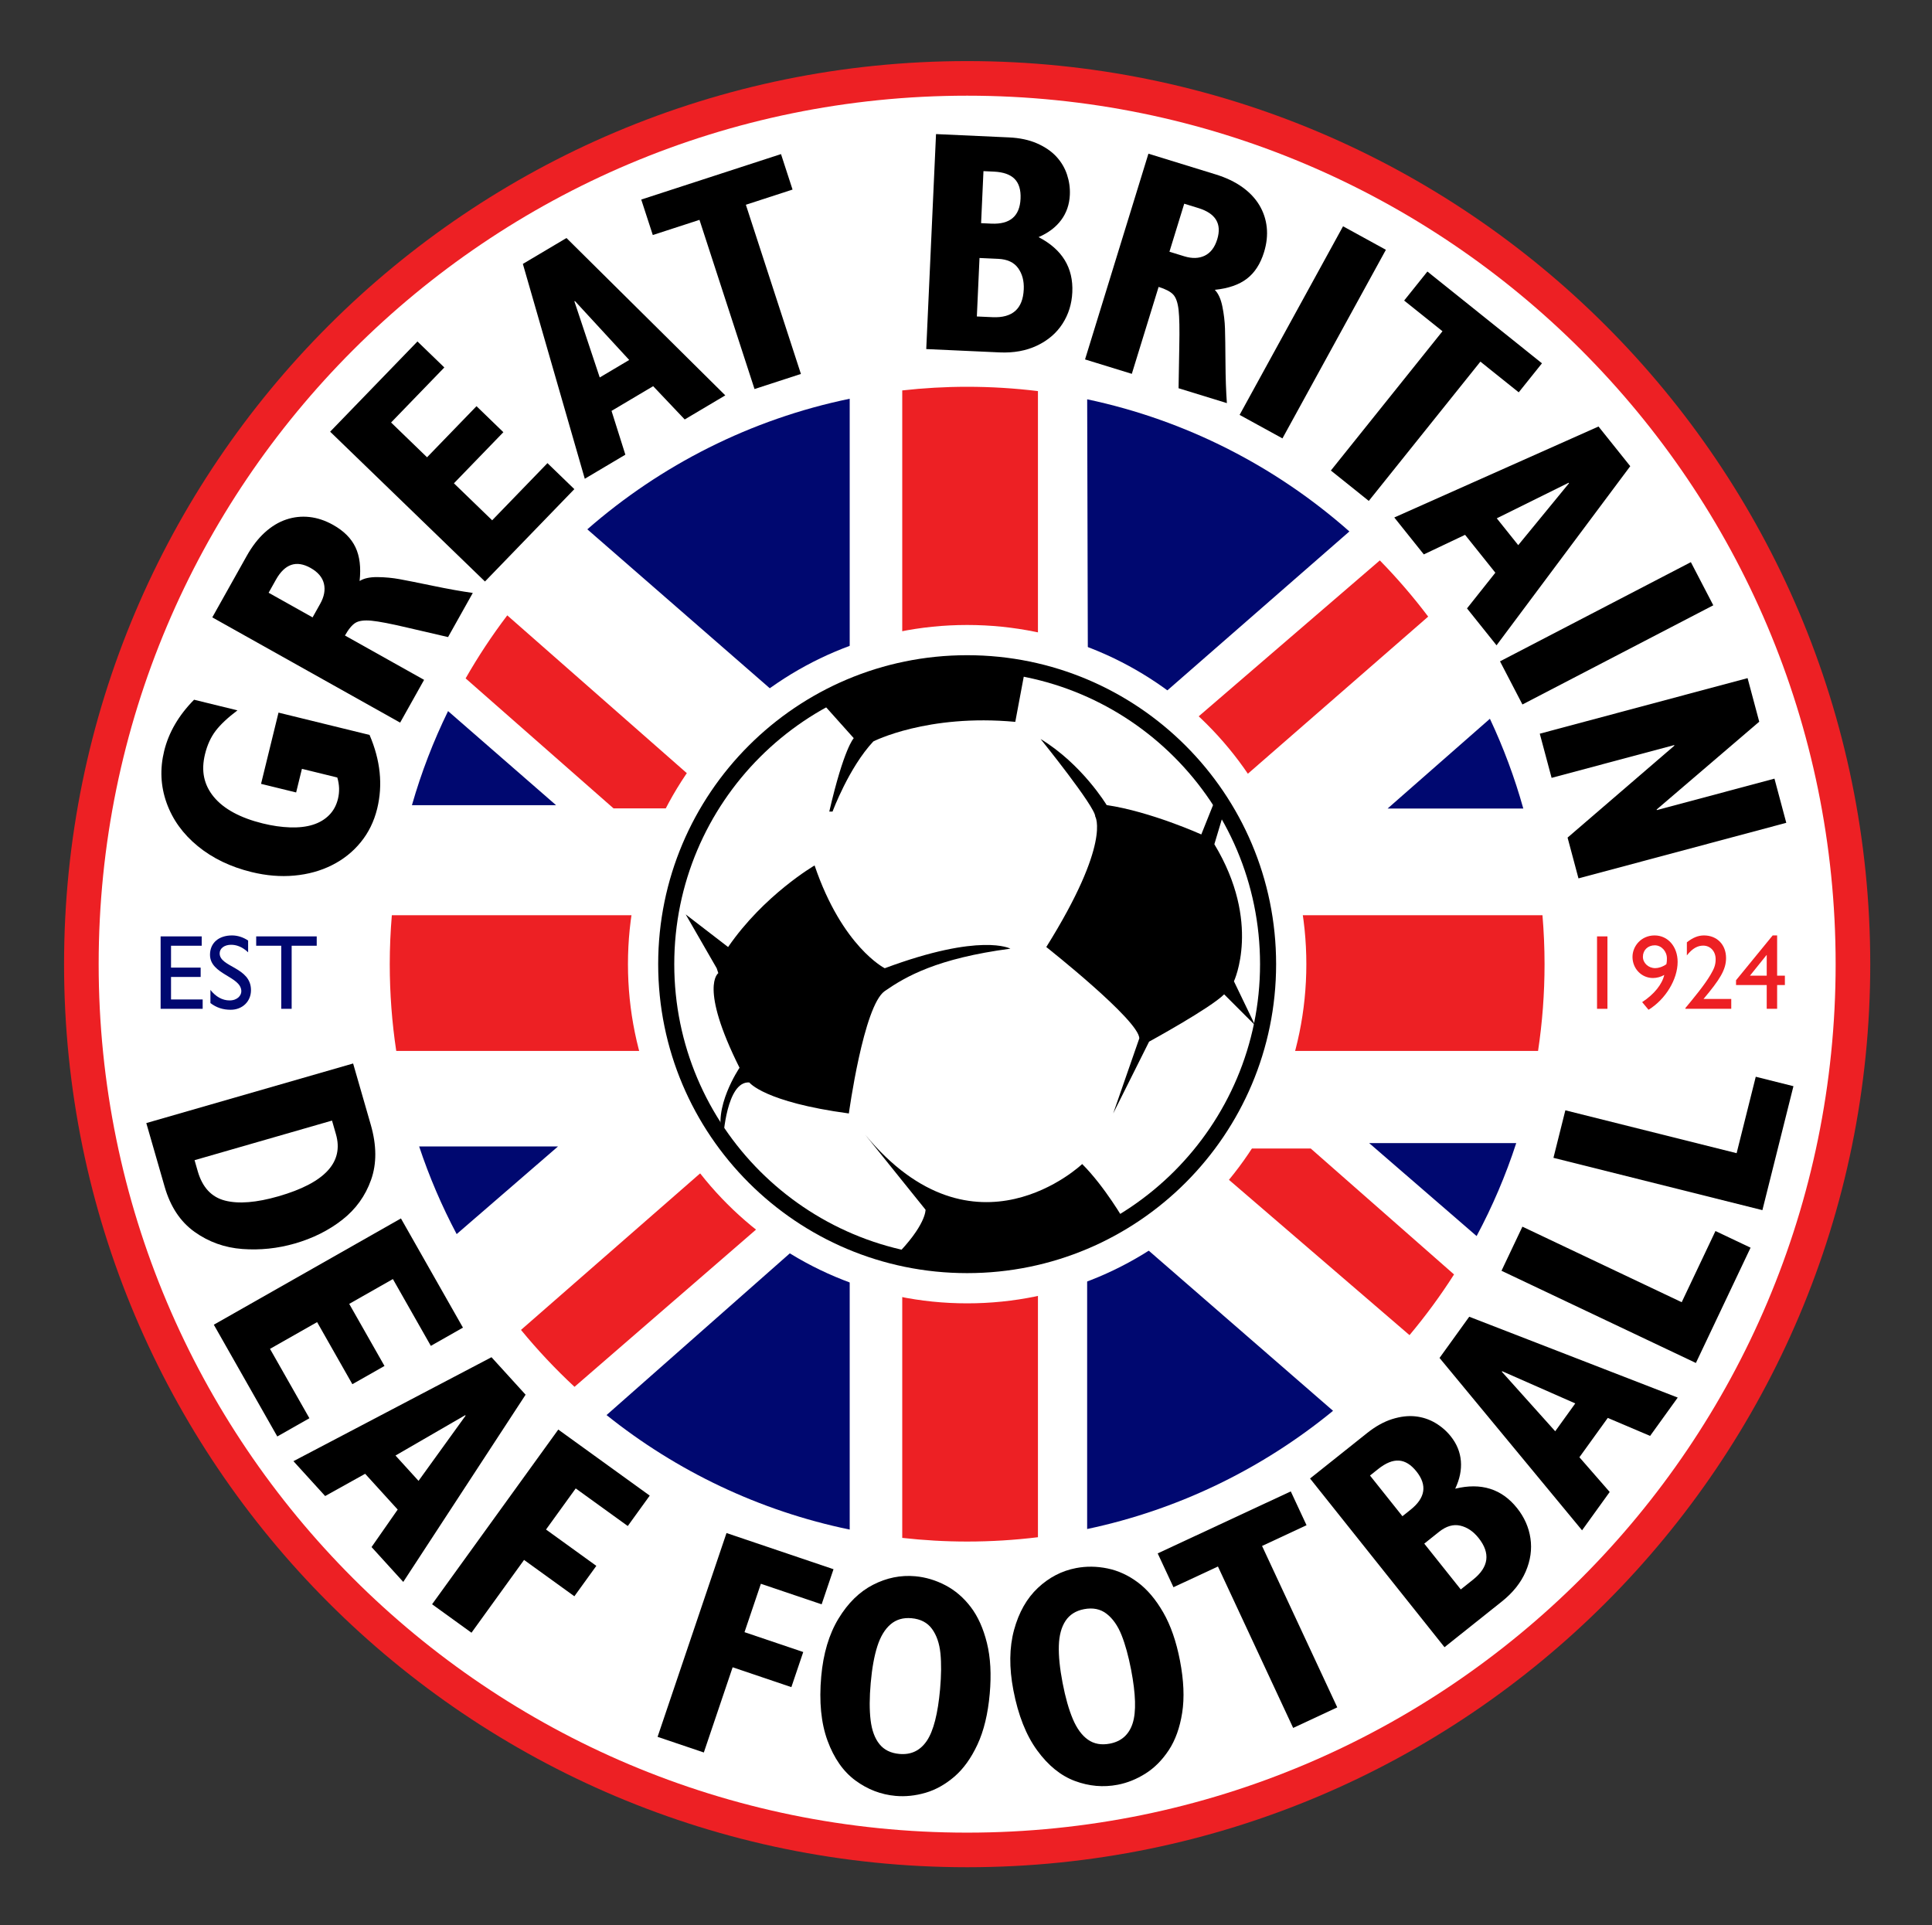 <?xml version="1.0" encoding="UTF-8" standalone="no"?> <svg xmlns="http://www.w3.org/2000/svg" xmlns:xlink="http://www.w3.org/1999/xlink" xmlns:serif="http://www.serif.com/" width="100%" height="100%" viewBox="0 0 564 562" version="1.1" xml:space="preserve" style="fill-rule:evenodd;clip-rule:evenodd;stroke-linejoin:round;stroke-miterlimit:2;"><rect x="0" y="0" width="564" height="562" fill="#333333" stroke="none"/> <g id="logo" transform="matrix(1,0,0,1,-26,-107)"> <g transform="matrix(0,-1,-1,0,711.868,696.807)"> <path d="M308.337,139.895C162.735,139.895 44.701,257.929 44.701,403.531C44.701,549.133 162.735,667.167 308.337,667.167C453.939,667.167 571.974,549.133 571.974,403.531C571.974,257.929 453.939,139.895 308.337,139.895" style="fill:rgb(237,32,36);fill-rule:nonzero;"></path> </g> <g transform="matrix(0,-1,-1,0,711.866,696.807)"> <path d="M308.337,149.996C168.314,149.996 54.802,263.506 54.802,403.53C54.802,543.553 168.314,657.064 308.337,657.064C448.36,657.064 561.872,543.553 561.872,403.53C561.872,263.506 448.36,149.996 308.337,149.996" style="fill:white;fill-rule:nonzero;"></path> </g> <g transform="matrix(0,-1,-1,0,711.867,696.807)"> <path d="M308.337,234.973C215.245,234.973 139.78,310.438 139.78,403.53C139.78,496.621 215.245,572.087 308.337,572.087C401.429,572.087 476.894,496.621 476.894,403.53C476.894,310.438 401.429,234.973 308.337,234.973" style="fill:white;fill-rule:nonzero;"></path> </g> <g transform="matrix(0,-1,-1,0,711.867,696.807)"> <path d="M308.337,234.973C215.245,234.973 139.78,310.438 139.78,403.53C139.78,496.621 215.245,572.087 308.337,572.087C401.429,572.087 476.894,496.621 476.894,403.53C476.894,310.438 401.429,234.973 308.337,234.973" style="fill:white;fill-rule:nonzero;"></path> </g> <g transform="matrix(0,-1,-1,0,711.867,696.807)"> <path d="M308.337,234.973C215.245,234.973 139.78,310.438 139.78,403.53C139.78,496.621 215.245,572.087 308.337,572.087C401.429,572.087 476.894,496.621 476.894,403.53C476.894,310.438 401.429,234.973 308.337,234.973" style="fill:white;fill-rule:nonzero;"></path> </g> <g transform="matrix(0,-1,-1,0,711.867,696.807)"> <path d="M308.337,234.973C215.245,234.973 139.78,310.438 139.78,403.53C139.78,496.621 215.245,572.087 308.337,572.087C401.429,572.087 476.894,496.621 476.894,403.53C476.894,310.438 401.429,234.973 308.337,234.973" style="fill:white;fill-rule:nonzero;"></path> </g> <g transform="matrix(0,-1,-1,0,711.867,696.807)"> <path d="M308.337,234.973C215.245,234.973 139.78,310.438 139.78,403.53C139.78,496.621 215.245,572.087 308.337,572.087C401.429,572.087 476.894,496.621 476.894,403.53C476.894,310.438 401.429,234.973 308.337,234.973" style="fill:white;fill-rule:nonzero;"></path> </g> <g transform="matrix(0,-1,-1,0,711.867,696.807)"> <path d="M308.337,234.973C215.245,234.973 139.78,310.438 139.78,403.53C139.78,496.621 215.245,572.087 308.337,572.087C401.429,572.087 476.894,496.621 476.894,403.53C476.894,310.438 401.429,234.973 308.337,234.973" style="fill:white;fill-rule:nonzero;"></path> </g> <g transform="matrix(0,-1,-1,0,711.867,696.807)"> <path d="M308.337,234.973C215.245,234.973 139.78,310.438 139.78,403.53C139.78,496.621 215.245,572.087 308.337,572.087C401.429,572.087 476.894,496.621 476.894,403.53C476.894,310.438 401.429,234.973 308.337,234.973" style="fill:white;fill-rule:nonzero;"></path> </g> <g transform="matrix(0,-1,-1,0,711.867,696.807)"> <path d="M308.337,234.973C215.245,234.973 139.78,310.438 139.78,403.53C139.78,496.621 215.245,572.087 308.337,572.087C401.429,572.087 476.894,496.621 476.894,403.53C476.894,310.438 401.429,234.973 308.337,234.973" style="fill:white;fill-rule:nonzero;"></path> </g> <g transform="matrix(0,-1,-1,0,711.867,696.807)"> <path d="M308.337,234.973C215.245,234.973 139.78,310.438 139.78,403.53C139.78,496.621 215.245,572.087 308.337,572.087C401.429,572.087 476.894,496.621 476.894,403.53C476.894,310.438 401.429,234.973 308.337,234.973" style="fill:white;fill-rule:nonzero;"></path> </g> <g transform="matrix(0,-1,-1,0,711.867,696.807)"> <path d="M308.337,234.973C215.245,234.973 139.78,310.438 139.78,403.53C139.78,496.621 215.245,572.087 308.337,572.087C401.429,572.087 476.894,496.621 476.894,403.53C476.894,310.438 401.429,234.973 308.337,234.973" style="fill:white;fill-rule:nonzero;"></path> </g> <g transform="matrix(0,-1,-1,0,711.867,696.807)"> <path d="M308.337,234.973C215.245,234.973 139.78,310.438 139.78,403.53C139.78,496.621 215.245,572.087 308.337,572.087C401.429,572.087 476.894,496.621 476.894,403.53C476.894,310.438 401.429,234.973 308.337,234.973" style="fill:white;fill-rule:nonzero;"></path> </g> <g transform="matrix(0,-1,-1,0,711.867,696.807)"> <path d="M308.337,234.973C215.245,234.973 139.78,310.438 139.78,403.53C139.78,496.621 215.245,572.087 308.337,572.087C401.429,572.087 476.894,496.621 476.894,403.53C476.894,310.438 401.429,234.973 308.337,234.973" style="fill:white;fill-rule:nonzero;"></path> </g> <g transform="matrix(0,-1,-1,0,711.867,696.807)"> <path d="M308.337,234.973C215.245,234.973 139.78,310.438 139.78,403.53C139.78,496.621 215.245,572.087 308.337,572.087C401.429,572.087 476.894,496.621 476.894,403.53C476.894,310.438 401.429,234.973 308.337,234.973" style="fill:white;fill-rule:nonzero;"></path> </g> <g transform="matrix(1,0,0,1,0,178.831)"> <path d="M289.387,234.973L289.387,377.13C295.608,377.826 301.929,378.196 308.337,378.196C315.334,378.196 322.229,377.762 329.003,376.934L329.003,234.973L289.387,234.973Z" style="fill:rgb(237,32,36);fill-rule:nonzero;"></path> </g> <g transform="matrix(1,0,0,1,0,-197.9)"> <path d="M329.003,572.087L329.003,419.075C322.229,418.247 315.334,417.813 308.337,417.813C301.929,417.813 295.608,418.183 289.387,418.879L289.387,572.087L329.003,572.087Z" style="fill:rgb(237,32,36);fill-rule:nonzero;"></path> </g> <g transform="matrix(1,0,0,1,0,-4.009)"> <path d="M476.285,378.196L140.388,378.196C139.993,382.906 139.78,387.667 139.78,392.479C139.78,401.09 140.429,409.549 141.675,417.813L474.998,417.813C476.244,409.549 476.894,401.09 476.894,392.479C476.894,387.667 476.681,382.906 476.285,378.196Z" style="fill:rgb(237,32,36);fill-rule:nonzero;"></path> </g> <g transform="matrix(-0.753,0.658,0.658,0.753,189.07,89.654)"> <path d="M192.231,298.194L275.152,298.194C275.389,305.804 275.107,313.418 274.321,320.984L167.089,321.45L192.231,298.194Z" style="fill:rgb(237,32,36);fill-rule:nonzero;"></path> </g> <g transform="matrix(0.758,0.652,0.652,-0.758,-110.611,445.158)"> <path d="M365.67,318.335L449.245,318.335C449.152,325.654 448.592,332.974 447.547,340.247L391.843,340.839L365.67,318.335Z" style="fill:rgb(237,32,36);fill-rule:nonzero;"></path> </g> <g transform="matrix(1,0,0,1,0,116.555)"> <path d="M457.061,351.292C461.674,342.667 465.555,333.592 468.629,324.153L425.694,324.153L457.061,351.292Z" style="fill:rgb(0,8,112);fill-rule:nonzero;"></path> </g> <g transform="matrix(1,0,0,1,0,217.854)"> <path d="M343.365,335.518C370.205,329.845 394.688,317.791 415.15,301.008L343.365,238.628L343.365,335.518Z" style="fill:rgb(0,8,112);fill-rule:nonzero;"></path> </g> <g transform="matrix(1,0,0,1,0,219.002)"> <path d="M203.066,301.102C223.403,317.389 247.589,329.063 274.05,334.532L274.05,238.466L203.066,301.102Z" style="fill:rgb(0,8,112);fill-rule:nonzero;"></path> </g> <g transform="matrix(1,0,0,1,0,116.965)"> <path d="M148.363,324.726C151.316,333.606 154.99,342.155 159.311,350.309L188.889,324.726L148.363,324.726Z" style="fill:rgb(0,8,112);fill-rule:nonzero;"></path> </g> <g transform="matrix(-0.751,-0.66,-0.66,0.751,665.153,88.469)"> <path d="M152.715,473.124L238.091,473.124C237.564,480.445 236.564,487.746 235.078,494.973L177.579,494.976L152.715,473.124Z" style="fill:rgb(237,32,36);fill-rule:nonzero;"></path> </g> <g transform="matrix(0.754,-0.657,-0.657,-0.754,416.041,931.634)"> <path d="M359.998,468.308L443.714,468.308C444.224,475.518 444.264,482.748 443.85,489.951L334.401,490.608L359.998,468.308Z" style="fill:rgb(237,32,36);fill-rule:nonzero;"></path> </g> <g transform="matrix(1,0,0,1,0,-239.686)"> <path d="M419.92,501.833C398.54,482.934 372.331,469.378 343.374,463.255L343.647,568.431L419.92,501.833Z" style="fill:rgb(0,8,112);fill-rule:nonzero;"></path> </g> <g transform="matrix(1,0,0,1,0,-132.129)"> <path d="M470.692,475.17C468.16,466.1 464.886,457.342 460.943,448.959L431.072,475.17L470.692,475.17Z" style="fill:rgb(0,8,112);fill-rule:nonzero;"></path> </g> <g transform="matrix(1,0,0,1,0,-135.354)"> <path d="M156.8,449.946C152.523,458.702 148.978,467.881 146.255,477.408L188.323,477.408L156.8,449.946Z" style="fill:rgb(0,8,112);fill-rule:nonzero;"></path> </g> <g transform="matrix(1,0,0,1,0,-240.343)"> <path d="M274.05,463.749C245.112,469.729 218.891,483.129 197.454,501.869L274.05,568.594L274.05,463.749Z" style="fill:rgb(0,8,112);fill-rule:nonzero;"></path> </g> <g transform="matrix(0,-1,-1,0,711.866,696.807)"> <path d="M308.337,304.511C253.651,304.511 209.318,348.844 209.318,403.53C209.318,458.217 253.651,502.549 308.337,502.549C363.024,502.549 407.356,458.217 407.356,403.53C407.356,348.844 363.024,304.511 308.337,304.511" style="fill:white;fill-rule:nonzero;"></path> </g> <g transform="matrix(0,-1,-1,0,711.866,696.807)"> <path d="M308.337,313.335C258.522,313.335 218.141,353.716 218.141,403.531C218.141,453.344 258.522,493.726 308.337,493.726C358.151,493.726 398.532,453.344 398.532,403.531C398.532,353.716 358.151,313.335 308.337,313.335" style="fill-rule:nonzero;"></path> </g> <g transform="matrix(0,-1,-1,0,711.866,696.807)"> <path d="M308.337,318.027C261.116,318.027 222.834,356.309 222.834,403.531C222.834,450.751 261.116,489.032 308.337,489.032C355.56,489.032 393.84,450.751 393.84,403.531C393.84,356.309 355.56,318.027 308.337,318.027" style="fill:white;fill-rule:nonzero;"></path> </g> <g transform="matrix(1,0,0,1,0,-37.211)"> <path d="M331.438,420.679C331.438,420.679 358.589,442.115 358.589,447.354L350.968,469.265L361.447,448.306C361.447,448.306 379.311,438.541 383.359,434.491L392.41,443.542L386.217,430.682C386.217,430.682 394.314,413.534 380.501,390.669L383.359,381.142L380.501,378.284L376.69,387.811C376.69,387.811 361.925,381.143 349.063,379.237C349.063,379.237 341.918,367.33 329.771,359.946C329.771,359.946 345.729,379.714 345.729,382.572C345.729,382.572 350.491,390.193 331.438,420.679" style="fill-rule:nonzero;"></path> </g> <g transform="matrix(1,0,0,1,0,123.553)"> <path d="M354.303,339.939C354.303,339.939 348.587,329.934 341.918,323.267C341.918,323.267 310.479,353.277 278.566,314.694L296.189,336.605C296.189,336.605 296.428,341.132 287.14,350.42L320.959,353.753L354.303,339.939Z" style="fill-rule:nonzero;"></path> </g> <g transform="matrix(1,0,0,1,0,6.849)"> <path d="M273.802,425.205C273.802,425.205 278.089,393.767 284.281,389.479C290.474,385.193 299.524,379.953 320.959,377.095C320.959,377.095 312.385,372.331 284.281,382.81C284.281,382.81 271.897,376.618 263.799,352.801C263.799,352.801 249.032,361.376 238.553,376.619L226.169,367.091L235.219,382.81L235.695,384.24C235.695,384.24 229.979,388.05 241.888,411.867C241.888,411.867 233.79,423.774 237.125,432.35C237.125,432.35 238.077,415.678 244.746,416.155C244.746,416.155 249.033,421.87 273.802,425.205" style="fill-rule:nonzero;"></path> </g> <g transform="matrix(1,0,0,1,0,-147.484)"> <path d="M269.039,491.415C269.039,491.415 273.802,478.554 280.947,470.933C280.947,470.933 296.667,462.836 322.388,465.217L325.246,449.974L296.189,448.069L269.039,458.072L267.134,460.93L275.231,469.98C275.231,469.98 272.373,472.838 268.086,491.415" style="fill-rule:nonzero;"></path> </g> <g transform="matrix(1,0,0,1,0,-117.746)"> <path d="M107.304,432.782L133.882,439.297C137.065,446.707 137.805,453.89 136.104,460.84C135.189,464.563 133.588,467.826 131.301,470.626C129.016,473.427 126.219,475.656 122.916,477.312C119.614,478.971 115.955,479.984 111.934,480.355C107.915,480.726 103.742,480.383 99.411,479.321C93.279,477.819 88.052,475.297 83.728,471.755C79.407,468.216 76.373,464.003 74.628,459.119C72.884,454.236 72.648,449.192 73.923,443.987C75.256,438.55 78.168,433.561 82.655,429.02L95.319,432.123C92.483,434.259 90.359,436.254 88.947,438.107C87.539,439.963 86.507,442.224 85.852,444.895C85.247,447.362 85.161,449.626 85.599,451.687C86.035,453.748 86.98,455.657 88.434,457.413C89.887,459.169 91.814,460.694 94.214,461.99C96.614,463.286 99.444,464.334 102.706,465.134C105.502,465.821 108.164,466.206 110.69,466.288C113.217,466.371 115.428,466.116 117.316,465.523C119.206,464.932 120.785,464 122.053,462.733C123.32,461.468 124.188,459.881 124.655,457.974C125.159,455.924 125.096,453.839 124.465,451.724L114.14,449.193L112.449,456.089L102.206,453.578L107.304,432.782Z" style="fill-rule:nonzero;"></path> </g> <g transform="matrix(1,0,0,1,0,-216.362)"> <path d="M117.252,503.596L119.462,499.648C120.644,497.546 121.007,495.574 120.556,493.729C120.106,491.885 118.805,490.362 116.651,489.154C112.506,486.834 109.134,487.986 106.54,492.616L104.418,496.404L117.252,503.596ZM142.809,534.318L87.973,503.593L98.019,485.664C99.586,482.866 101.35,480.58 103.305,478.805C105.262,477.032 107.34,475.774 109.543,475.031C111.746,474.289 114.006,474.044 116.322,474.293C118.639,474.544 120.95,475.313 123.25,476.601C126.363,478.347 128.537,480.521 129.773,483.128C131.01,485.735 131.413,489.019 130.979,492.979C132.208,492.198 133.938,491.816 136.173,491.836C138.41,491.858 140.569,492.059 142.654,492.44C144.739,492.822 147.986,493.469 152.396,494.384C156.806,495.299 160.679,495.992 164.02,496.46L156.801,509.344L144.873,506.575C140.087,505.448 136.628,504.781 134.496,504.572C132.369,504.365 130.797,504.566 129.787,505.174C128.776,505.785 127.749,507.024 126.703,508.891L149.804,521.835L142.809,534.318Z" style="fill-rule:nonzero;"></path> </g> <g transform="matrix(1,0,0,1,0,-308.559)"> <path d="M167.574,585.318L122.376,541.583L147.865,515.241L155.712,522.833L140.167,538.899L150.666,549.057L165.103,534.138L172.947,541.731L158.511,556.65L169.674,567.449L185.819,550.762L193.665,558.354L167.574,585.318Z" style="fill-rule:nonzero;"></path> </g> <g transform="matrix(1,0,0,1,0,-368.75)"> <path d="M201.078,585.942L209.682,580.837L193.835,563.635L193.682,563.725L201.078,585.942ZM196.714,615.515L178.636,552.793L191.369,545.235L237.729,591.171L225.884,598.202L216.676,588.488L204.521,595.703L208.559,608.484L196.714,615.515Z" style="fill-rule:nonzero;"></path> </g> <g transform="matrix(1,0,0,1,0,-419.443)"> <path d="M246.263,640.016L230.195,590.625L216.567,595.057L213.196,584.701L253.995,571.427L257.365,581.785L243.737,586.217L259.807,635.609L246.263,640.016Z" style="fill-rule:nonzero;"></path> </g> <g transform="matrix(1,0,0,1,0,-435.79)"> <path d="M312.407,607.94L315.414,608.076C320.856,608.324 323.695,605.894 323.927,600.787C324.041,598.233 323.462,596.31 322.188,595.017C320.913,593.726 318.885,593.017 316.104,592.889L313.098,592.752L312.407,607.94ZM311.167,635.178L315.737,635.386C321.561,635.651 324.602,632.945 324.86,627.269C324.973,624.808 324.423,622.738 323.213,621.058C322.001,619.378 320.067,618.477 317.409,618.355L311.944,618.107L311.167,635.178ZM296.396,644.694L299.25,581.934L320.516,582.902C323.661,583.045 326.398,583.626 328.726,584.647C331.053,585.667 332.931,586.951 334.364,588.498C335.795,590.045 336.836,591.793 337.482,593.739C338.13,595.686 338.407,597.661 338.318,599.664C338.188,602.476 337.344,604.932 335.781,607.031C334.22,609.134 332.021,610.792 329.188,612.011C336.078,615.592 339.361,620.957 339.035,628.105C338.881,631.519 337.925,634.586 336.168,637.309C334.412,640.031 331.94,642.152 328.756,643.671C325.568,645.19 321.914,645.856 317.79,645.667L296.396,644.694Z" style="fill-rule:nonzero;"></path> </g> <g transform="matrix(1,0,0,1,0,-415.448)"> <path d="M367.39,595.934L371.697,597.262C373.996,597.97 375.994,597.913 377.697,597.088C379.399,596.261 380.611,594.675 381.338,592.322C382.732,587.794 380.901,584.75 375.845,583.191L371.707,581.916L367.39,595.934ZM342.752,627.377L361.254,567.316L380.861,573.357C383.92,574.301 386.521,575.54 388.663,577.075C390.805,578.613 392.468,580.379 393.655,582.371C394.841,584.365 395.556,586.519 395.799,588.834C396.041,591.148 395.775,593.562 394.999,596.08C393.949,599.482 392.283,602.062 389.997,603.816C387.711,605.57 384.589,606.651 380.631,607.059C381.654,608.095 382.388,609.712 382.837,611.902C383.283,614.094 383.541,616.252 383.605,618.372C383.67,620.494 383.717,623.808 383.747,628.319C383.777,632.827 383.914,636.765 384.157,640.132L370.052,635.787L370.266,623.513C370.368,618.585 370.299,615.055 370.059,612.926C369.817,610.795 369.295,609.3 368.49,608.439C367.687,607.58 366.264,606.836 364.226,606.206L356.407,631.584L342.752,627.377Z" style="fill-rule:nonzero;"></path> </g> <g transform="matrix(0.481,-0.877,-0.877,-0.481,727.864,845.875)"> <rect x="378.05" y="580.759" width="62.78" height="14.263"></rect> </g> <g transform="matrix(1,0,0,1,0,-352.501)"> <path d="M414.517,596.863L447.097,556.202L435.908,547.239L442.694,538.769L476.141,565.564L469.354,574.036L458.166,565.073L425.586,605.732L414.517,596.863Z" style="fill-rule:nonzero;"></path> </g> <g transform="matrix(1,0,0,1,0,-265.101)"> <path d="M462.947,523.416L469.211,531.247L484.033,513.171L483.923,513.032L462.947,523.416ZM433.028,523.171L492.645,496.613L501.911,508.197L462.877,560.488L454.257,549.712L462.532,539.293L453.688,528.236L441.648,533.95L433.028,523.171Z" style="fill-rule:nonzero;"></path> </g> <g transform="matrix(0.887,-0.461,-0.461,-0.887,286.701,963.908)"> <rect x="463.528" y="493.304" width="62.814" height="14.199"></rect> </g> <g transform="matrix(1,0,0,1,0,-123.605)"> <path d="M475.501,444.794L536.163,428.571L539.565,441.293L509.621,466.928L509.666,467.1L544.011,457.915L547.459,470.81L486.798,487.034L483.615,475.128L514.788,448.291L514.743,448.119L478.951,457.689L475.501,444.794Z" style="fill-rule:nonzero;"></path> </g> <g transform="matrix(1,0,0,1,0,-10.134)"> <path d="M84.886,393.224L75.927,393.224L75.927,399.61L84.576,399.61L84.576,402.339L75.927,402.339L75.927,408.91L85.165,408.91L85.165,411.638L72.889,411.638L72.889,390.496L84.886,390.496L84.886,393.224Z" style="fill:rgb(0,8,112);fill-rule:nonzero;"></path> </g> <g transform="matrix(1,0,0,1,0,-10.134)"> <path d="M98.433,395.146C96.635,393.441 94.899,392.945 93.473,392.945C91.52,392.945 90.125,393.968 90.125,395.457C90.125,399.517 99.27,399.456 99.27,406.182C99.27,409.499 96.759,411.917 93.349,411.917C91.055,411.917 89.195,411.297 87.428,409.964L87.428,406.121C88.978,408.104 90.931,409.189 93.008,409.189C95.364,409.189 96.449,407.7 96.449,406.523C96.449,402.152 87.304,401.656 87.304,395.859C87.304,392.419 89.846,390.217 93.721,390.217C95.333,390.217 96.945,390.714 98.433,391.706L98.433,395.146Z" style="fill:rgb(0,8,112);fill-rule:nonzero;"></path> </g> <g transform="matrix(1,0,0,1,0,-10.134)"> <path d="M118.459,393.224L111.143,393.224L111.143,411.638L108.105,411.638L108.105,393.224L100.789,393.224L100.789,390.496L118.459,390.496L118.459,393.224Z" style="fill:rgb(0,8,112);fill-rule:nonzero;"></path> </g> <g transform="matrix(-1,0,0,1,987.466,-10.134)"> <rect x="492.214" y="390.496" width="3.038" height="21.142" style="fill:rgb(237,32,36);"></rect> </g> <g transform="matrix(1,0,0,1,0,-10.134)"> <path d="M509.202,399.765C510.101,399.765 511.31,399.425 512.457,398.618C512.612,397.875 512.612,397.44 512.612,396.914C512.612,394.867 511.031,393.1 509.078,393.1C507.063,393.1 505.605,394.495 505.605,396.448C505.605,398.277 507.218,399.765 509.202,399.765M505.389,409.685C508.954,407.36 511.248,404.416 511.837,401.75C510.907,402.307 509.667,402.648 508.551,402.648C505.203,402.648 502.568,399.921 502.568,396.479C502.568,393.348 505.11,390.217 509.016,390.217C512.922,390.217 515.743,393.504 515.743,397.936C515.743,403.051 512.209,408.879 507.249,411.917L505.389,409.685Z" style="fill:rgb(237,32,36);fill-rule:nonzero;"></path> </g> <g transform="matrix(1,0,0,1,0,-10.413)"> <path d="M531.398,411.917L518.006,411.917L518.006,411.7C520.331,408.879 523.555,405.036 525.353,401.966C526.345,400.261 526.841,399.207 526.841,397.44C526.841,395.116 525.291,393.472 523.214,393.472C521.695,393.472 520.145,394.155 518.439,396.325L518.439,392.511C520.145,391.147 521.726,390.496 523.431,390.496C527.244,390.496 529.879,393.194 529.879,397.099C529.879,400.54 528.019,403.423 523.307,409.034L531.398,409.034L531.398,411.917Z" style="fill:rgb(237,32,36);fill-rule:nonzero;"></path> </g> <g transform="matrix(1,0,0,1,0,-10.413)"> <path d="M536.854,402.246L541.752,402.246L541.752,396.231L541.69,396.231L536.854,402.246ZM544.79,402.246L547.053,402.246L547.053,404.973L544.79,404.973L544.79,411.917L541.752,411.917L541.752,404.973L532.793,404.973L532.793,403.579L543.488,390.496L544.79,390.496L544.79,402.246Z" style="fill:rgb(237,32,36);fill-rule:nonzero;"></path> </g> <g transform="matrix(1,0,0,1,0,97.471)"> <path d="M82.798,348.223L83.731,351.466C85.083,356.161 87.741,359.014 91.706,360.026C95.669,361.038 100.868,360.616 107.304,358.762C120.837,354.862 126.425,348.821 124.069,340.639L122.923,336.663L82.798,348.223ZM68.71,337.391L129.085,319.995L134.241,337.889C135.968,343.882 135.999,349.233 134.333,353.942C132.667,358.649 129.856,362.55 125.903,365.639C121.948,368.729 117.339,371.032 112.073,372.55C107.038,373.999 101.933,374.534 96.759,374.153C91.585,373.77 86.929,372.1 82.79,369.145C78.649,366.186 75.741,361.798 74.065,355.977L68.71,337.391Z" style="fill-rule:nonzero;"></path> </g> <g transform="matrix(1,0,0,1,0,197.053)"> <path d="M88.419,296.674L143.044,265.648L161.147,297.525L151.772,302.849L140.696,283.347L127.946,290.59L138.241,308.715L128.866,314.039L118.571,295.914L104.821,303.724L116.323,323.974L106.948,329.299L88.419,296.674Z" style="fill-rule:nonzero;"></path> </g> <g transform="matrix(1,0,0,1,0,280.029)"> <path d="M141.454,251.889L148.181,259.283L161.923,240.239L161.804,240.108L141.454,251.889ZM111.663,253.535L169.481,223.186L179.435,234.129L143.722,288.785L134.464,278.606L142.097,267.662L132.597,257.217L120.921,263.715L111.663,253.535Z" style="fill-rule:nonzero;"></path> </g> <g transform="matrix(1,0,0,1,0,315.979)"> <path d="M152.137,259.356L188.977,208.356L215.672,227.641L209.262,236.516L194.066,225.54L185.398,237.54L200.084,248.147L193.672,257.022L178.986,246.415L163.637,267.665L152.137,259.356Z" style="fill-rule:nonzero;"></path> </g> <g transform="matrix(1,0,0,1,0,381.15)"> <path d="M217.966,232.893L238.083,173.393L269.324,183.955L265.859,194.205L248.119,188.207L243.341,202.332L260.486,208.129L257.021,218.379L239.876,212.582L231.466,237.457L217.966,232.893Z" style="fill-rule:nonzero;"></path> </g> <g transform="matrix(1,0,0,1,0,406.314)"> <path d="M280.185,191.98C279.802,196.269 279.792,199.9 280.155,202.874C280.519,205.849 281.38,208.177 282.741,209.859C284.101,211.542 286.042,212.496 288.563,212.718C291.976,213.023 294.647,211.738 296.579,208.863C298.509,205.988 299.794,200.962 300.435,193.785C300.794,189.734 300.827,186.255 300.534,183.347C300.241,180.439 299.421,178.062 298.075,176.216C296.728,174.371 294.735,173.33 292.095,173.093C289.661,172.878 287.62,173.476 285.97,174.89C284.317,176.304 283.036,178.427 282.126,181.257C281.216,184.087 280.567,187.662 280.185,191.98M265.735,190.107C266.333,183.404 268.013,177.775 270.776,173.216C273.54,168.658 276.905,165.363 280.87,163.328C284.835,161.294 288.935,160.466 293.165,160.841C296.204,161.113 299.144,161.99 301.985,163.474C304.825,164.958 307.294,167.08 309.392,169.833C311.487,172.587 313.06,176.083 314.108,180.32C315.157,184.558 315.431,189.505 314.927,195.165C314.403,201.037 313.212,205.968 311.354,209.96C309.497,213.953 307.243,217.085 304.595,219.357C301.944,221.628 299.14,223.193 296.181,224.056C293.22,224.917 290.31,225.22 287.45,224.966C283.188,224.587 279.284,223.089 275.733,220.478C272.183,217.865 269.464,213.988 267.579,208.851C265.694,203.714 265.079,197.466 265.735,190.107" style="fill-rule:nonzero;"></path> </g> <g transform="matrix(1,0,0,1,0,401.029)"> <path d="M336.199,197.272C337.016,201.52 338.01,205.03 339.182,207.803C340.354,210.576 341.826,212.586 343.602,213.836C345.375,215.086 347.508,215.471 350,214.991C353.369,214.342 355.586,212.364 356.652,209.053C357.717,205.744 357.566,200.533 356.199,193.424C355.426,189.412 354.496,186.041 353.41,183.313C352.322,180.586 350.875,178.516 349.07,177.104C347.264,175.694 345.057,175.239 342.449,175.741C340.047,176.201 338.244,177.344 337.045,179.164C335.846,180.987 335.199,183.391 335.105,186.377C335.012,189.364 335.375,192.994 336.199,197.272M321.838,199.436C320.566,192.826 320.631,186.95 322.027,181.805C323.428,176.66 325.75,172.565 328.998,169.518C332.244,166.471 335.951,164.545 340.119,163.744C343.111,163.17 346.176,163.205 349.313,163.85C352.449,164.496 355.402,165.856 358.174,167.928C360.945,170 363.418,172.93 365.592,176.715C367.766,180.502 369.391,185.188 370.465,190.77C371.578,196.559 371.793,201.629 371.109,205.981C370.426,210.332 369.123,213.965 367.205,216.879C365.285,219.793 363.023,222.071 360.418,223.715C357.813,225.36 355.104,226.453 352.287,226.994C348.092,227.801 343.928,227.436 339.799,225.899C335.67,224.364 331.992,221.383 328.768,216.959C325.543,212.537 323.234,206.696 321.838,199.436" style="fill-rule:nonzero;"></path> </g> <g transform="matrix(1,0,0,1,0,361.823)"> <path d="M403.507,249.614L381.55,202.489L368.563,208.539L363.962,198.664L402.81,180.563L407.411,190.438L394.425,196.489L416.382,243.614L403.507,249.614Z" style="fill-rule:nonzero;"></path> </g> <g transform="matrix(1,0,0,1,0,316.127)"> <path d="M452.436,254.881L456.041,252.008C460.637,248.346 461.164,244.291 457.621,239.844C456.082,237.914 454.301,236.719 452.275,236.256C450.248,235.795 448.188,236.398 446.09,238.068L441.777,241.506L452.436,254.881ZM435.402,233.506L437.791,231.602C442.115,228.156 442.688,224.437 439.504,220.443C437.912,218.447 436.203,217.389 434.379,217.268C432.555,217.146 430.539,217.967 428.328,219.727L425.939,221.631L435.402,233.506ZM447.686,271.746L408.439,222.496L425.074,209.24C427.537,207.279 429.979,205.918 432.4,205.156C434.822,204.394 437.082,204.127 439.178,204.353C441.277,204.58 443.209,205.215 444.979,206.258C446.748,207.301 448.258,208.607 449.512,210.178C451.268,212.381 452.254,214.787 452.469,217.394C452.684,220.002 452.131,222.693 450.813,225.469C458.375,223.629 464.393,225.518 468.867,231.131C471,233.81 472.305,236.756 472.777,239.969C473.25,243.182 472.789,246.41 471.393,249.656C469.994,252.902 467.68,255.812 464.447,258.389L447.686,271.746Z" style="fill-rule:nonzero;"></path> </g> <g transform="matrix(1,0,0,1,0,253.144)"> <path d="M480.005,271.687L485.864,263.558L464.526,254.162L464.421,254.306L480.005,271.687ZM487.843,300.603L446.237,250.283L454.907,238.253L515.774,261.853L507.708,273.044L495.349,267.793L487.071,279.275L495.911,289.412L487.843,300.603Z" style="fill-rule:nonzero;"></path> </g> <g transform="matrix(1,0,0,1,0,177.999)"> <path d="M521.074,326.896L464.324,299.98L470.43,287.105L516.93,309.159L526.787,288.378L537.037,293.239L521.074,326.896Z" style="fill-rule:nonzero;"></path> </g> <g transform="matrix(1,0,0,1,0,89.619)"> <path d="M540.49,370.661L479.49,355.39L482.965,341.515L532.965,354.032L538.551,331.72L549.551,334.474L540.49,370.661Z" style="fill-rule:nonzero;"></path> </g> </g> </svg> 